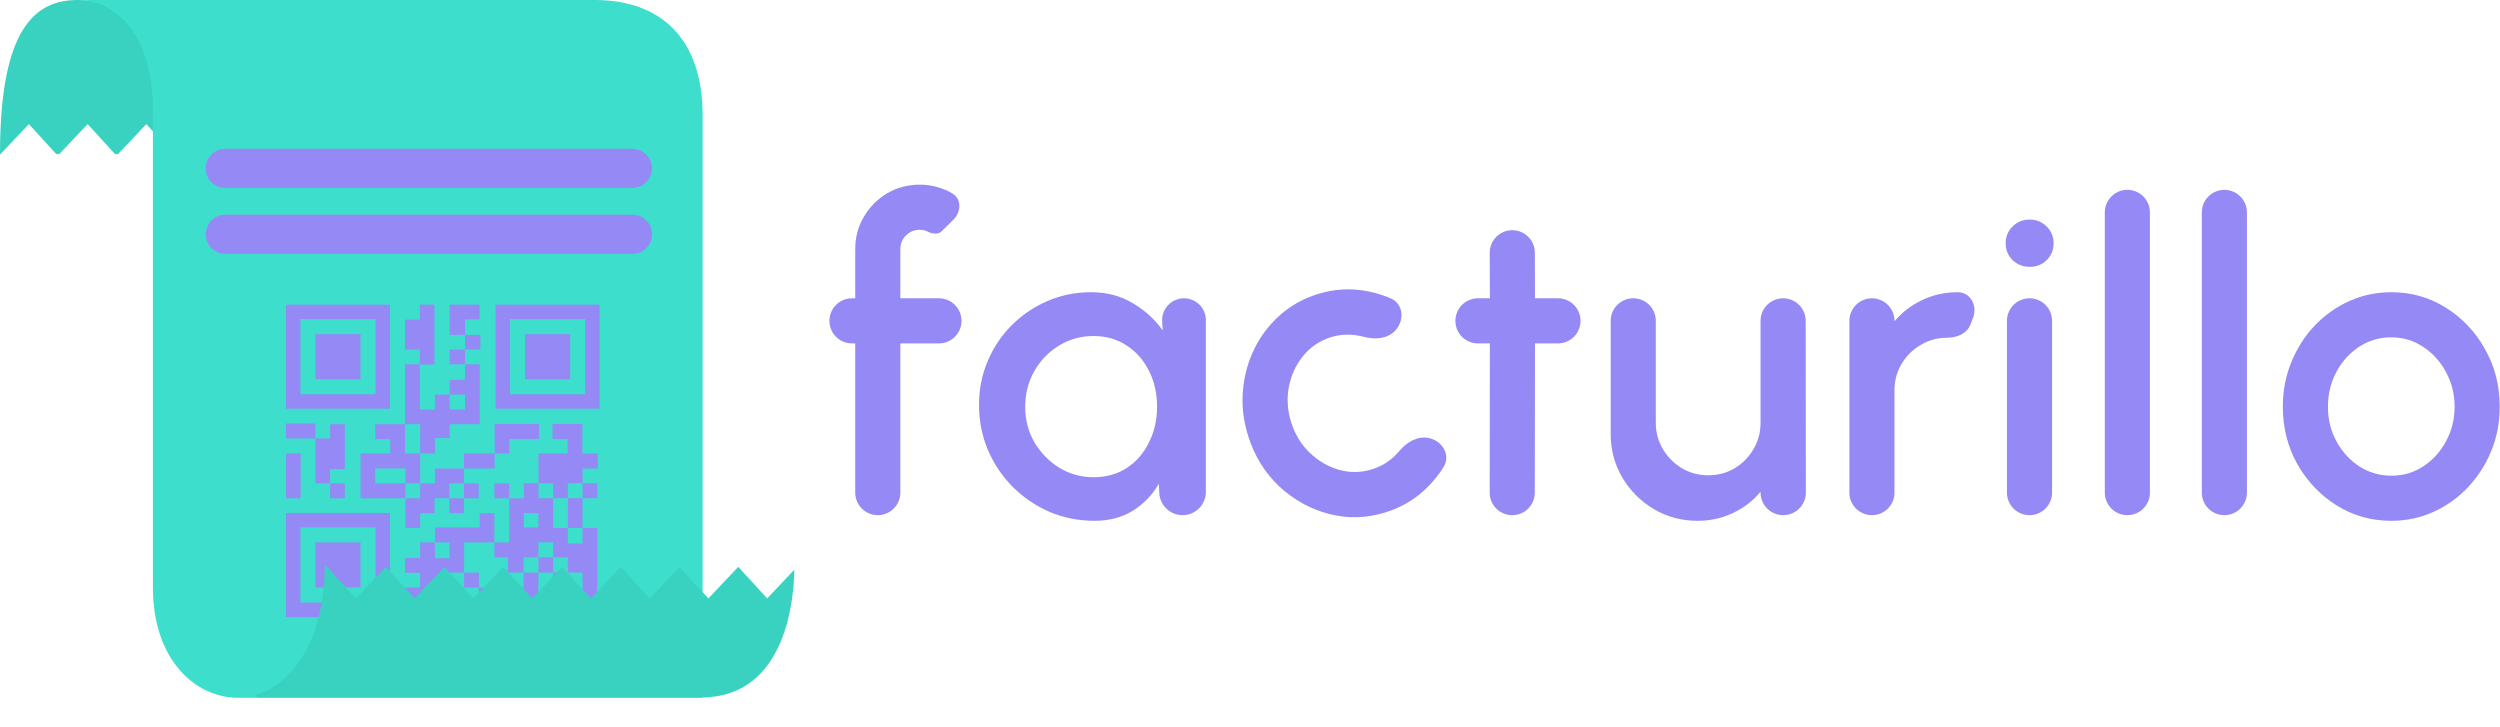 <svg width="853" height="248" viewBox="0 0 853 248" fill="none" xmlns="http://www.w3.org/2000/svg">
<path d="M10.221 42.004L9.858 41.607L9.488 41.998L0.502 51.498C0.601 30.525 3.636 17.805 8.319 10.321C10.693 6.527 13.49 4.08 16.549 2.577C19.613 1.072 22.969 0.5 26.478 0.5C35.04 0.5 41.316 3.644 45.933 8.373C50.564 13.115 53.548 19.474 55.46 25.916C58.667 36.717 58.832 47.643 58.786 51.273L50.313 42.004L49.95 41.607L49.581 41.998L40.064 52.058H39.458L30.267 42.004L29.904 41.607L29.535 41.998L20.018 52.058H19.412L10.221 42.004Z" fill="#39D2C0" stroke="#39D2C0"/>
<path d="M26.478 0C38.469 0 52.172 10.278 52.172 37.685C52.172 65.091 52.172 175.577 52.172 200.415C52.172 225.252 66.732 238.099 81.291 238.099C95.852 238.099 239.739 238.099 239.739 238.099C239.739 238.099 239.739 65.949 239.739 39.398C239.739 12.847 225.179 0 202.911 0C180.642 0 26.478 0 26.478 0Z" fill="#3DDFCC"/>
<path d="M215.768 50.759H76.865C73.172 50.759 70.178 53.753 70.178 57.446C70.178 61.139 73.172 64.133 76.865 64.133H215.768C219.461 64.133 222.455 61.139 222.455 57.446C222.455 53.753 219.461 50.759 215.768 50.759Z" fill="#9489F5"/>
<path d="M215.801 73.251H76.898C73.205 73.251 70.211 76.245 70.211 79.938C70.211 83.631 73.205 86.625 76.898 86.625H215.801C219.494 86.625 222.488 83.631 222.488 79.938C222.488 76.245 219.494 73.251 215.801 73.251Z" fill="#9489F5"/>
<path d="M128.135 134.518H102.499V108.882H128.135V134.518ZM133.068 103.949H97.566V139.45H133.068V103.949Z" fill="#9489F5"/>
<path d="M123.02 113.997H107.614V129.403H123.02V113.997Z" fill="#9489F5"/>
<path d="M199.652 134.518H174.016V108.882H199.652V134.518ZM169.083 103.949V139.45H204.584V103.949H169.083Z" fill="#9489F5"/>
<path d="M194.537 113.997H179.13V129.403H194.537V113.997Z" fill="#9489F5"/>
<path d="M102.499 179.943H128.135V205.58H102.499V179.943ZM97.566 210.512H133.068V175.011H97.566V210.512Z" fill="#9489F5"/>
<path d="M107.614 200.464H123.02V185.058H107.614V200.464Z" fill="#9489F5"/>
<path d="M107.614 144.509H97.566V149.608H107.614V144.509Z" fill="#9489F5"/>
<path d="M128.044 149.851H133.167V154.733H123.021V155.431V159.832V164.915V170.014V170.017H128.044V170.014H138.335V164.915H128.044V159.832H138.335V164.913H143.359V159.832V155.431V154.733H138.191V144.735H133.167V144.752H128.044V149.851Z" fill="#9489F5"/>
<path d="M158.309 159.832V164.931H153.285V170.014H148.261V175.116H143.359V180.183H138.335V170.017L143.359 170.014V164.915H148.383V159.832H158.309Z" fill="#9489F5"/>
<path d="M168.681 185.058V175.084H163.657V179.959H148.383V185.058H153.346V190.46H148.383V185.058H143.359V190.355H138.209V195.455H143.359V200.465H138.209V210.512H143.359H148.135H148.383V200.465H153.346V195.358H158.369V185.058H168.681Z" fill="#9489F5"/>
<path d="M163.393 200.464V205.563H178.698V210.662H194.143V205.563H183.692V200.464V195.357H178.668V200.464H163.393Z" fill="#9489F5"/>
<path d="M153.406 210.662H163.393V205.563H153.406V210.662Z" fill="#9489F5"/>
<path d="M158.309 159.833H168.781V154.733H158.309V159.833Z" fill="#9489F5"/>
<path d="M198.79 159.835V164.868H203.793V169.975H198.769V164.868H193.745V169.975H188.721V164.868H183.732V154.736L193.689 154.727V149.77H188.541V144.671H198.713V149.77V154.736H203.945V159.835H198.79Z" fill="#9489F5"/>
<path d="M153.285 170.017V175.115H158.309V170.03H163.332V164.931H158.309V170.017H153.285Z" fill="#9489F5"/>
<path d="M158.37 195.357V200.464H163.393V195.357H158.37Z" fill="#9489F5"/>
<path d="M188.72 200.458H193.744V195.351H188.72V200.458Z" fill="#9489F5"/>
<path d="M168.69 164.931V170.03H173.714V164.931H168.69Z" fill="#9489F5"/>
<path d="M168.781 154.733H173.804V149.777H183.946V144.677H168.78V149.777H168.781V154.733Z" fill="#9489F5"/>
<path d="M102.59 154.712H97.566V170.017H102.59V154.712Z" fill="#9489F5"/>
<path d="M143.189 144.753H143.359V154.733H148.382V149.482H153.406V144.753H160.88V144.735H163.685V124.301H158.66V129.598H153.406V134.623H158.66V139.729H153.406V134.623H148.382V139.729H143.214V124.383H148.238V103.949H143.214V109.057H138.19V119.275H143.214V124.301H138.19V144.735H143.189V144.753Z" fill="#9489F5"/>
<path d="M183.691 179.952H178.738V175.051H183.695L183.691 179.952ZM198.768 180.125V185.457H193.745V180.125H188.718V169.976H183.729V164.868H178.706V170.03H173.713V185.058H168.681V190.157H173.24V195.358H178.667V190.157H183.691V185.045L183.695 185.052H188.718V185.031L188.721 185.052V190.151H193.745V195.351H198.768V205.508H203.792V180.125H198.768Z" fill="#9489F5"/>
<path d="M193.745 180.125H198.769V169.975H193.745V180.125Z" fill="#9489F5"/>
<path d="M188.721 190.151V195.351H183.695V190.151H188.721Z" fill="#9489F5"/>
<path d="M163.645 108.973V103.949H158.66H154.822H153.406V114.254H158.66V108.973H163.645Z" fill="#9489F5"/>
<path d="M153.406 119.277V124.301H158.661V119.277H153.406Z" fill="#9489F5"/>
<path d="M163.914 114.253H158.661V119.276H163.914V114.253Z" fill="#9489F5"/>
<path d="M117.661 170.017V164.913H112.638V170.017H117.661Z" fill="#9489F5"/>
<path d="M117.662 160.057V144.752H112.638V149.608H107.614V164.913H112.638V160.057H117.662Z" fill="#9489F5"/>
<path d="M261.384 204.518L261.747 204.915L262.117 204.525L270.479 195.684C270.356 200.253 269.623 209.937 265.877 218.836C263.805 223.756 260.823 228.411 256.538 231.835C252.261 235.252 246.658 237.465 239.297 237.465H239.1H238.902H238.701H238.498H238.293H238.085H237.876H237.665H237.452H237.237H237.02H236.8H236.579H236.356H236.131H235.904H235.675H235.444H235.211H234.976H234.74H234.501H234.26H234.018H233.774H233.528H233.28H233.03H232.779H232.525H232.27H232.013H231.754H231.494H231.231H230.967H230.702H230.434H230.165H229.894H229.621H229.347H229.07H228.793H228.513H228.232H227.949H227.665H227.379H227.091H226.802H226.511H226.218H225.924H225.629H225.331H225.033H224.732H224.431H224.127H223.822H223.516H223.208H222.899H222.588H222.275H221.962H221.646H221.33H221.012H220.692H220.371H220.049H219.725H219.4H219.074H218.746H218.417H218.086H217.754H217.421H217.086H216.751H216.414H216.075H215.736H215.395H215.052H214.709H214.364H214.018H213.671H213.323H212.974H212.623H212.271H211.918H211.564H211.209H210.852H210.494H210.136H209.776H209.415H209.053H208.69H208.326H207.96H207.594H207.227H206.858H206.489H206.119H205.747H205.375H205.002H204.627H204.252H203.876H203.498H203.12H202.741H202.361H201.98H201.599H201.216H200.832H200.448H200.063H199.676H199.29H198.902H198.513H198.124H197.733H197.342H196.951H196.558H196.165H195.771H195.376H194.98H194.584H194.187H193.789H193.391H192.992H192.592H192.192H191.791H191.389H190.987H190.584H190.18H189.776H189.371H188.966H188.56H188.154H187.747H187.339H186.931H186.522H186.113H185.703H185.293H184.882H184.471H184.06H183.647H183.235H182.822H182.408H181.995H181.58H181.166H180.751H180.335H179.919H179.503H179.087H178.67H178.253H177.835H177.417H176.999H176.581H176.162H175.743H175.324H174.904H174.484H174.064H173.644H173.224H172.803H172.382H171.961H171.54H171.118H170.697H170.275H169.853H169.431H169.009H168.587H168.165H167.742H167.32H166.897H166.474H166.052H165.629H165.206H164.783H164.361H163.938H163.515H163.092H162.669H162.247H161.824H161.401H160.979H160.556H160.134H159.712H159.289H158.867H158.445H158.023H157.602H157.18H156.759H156.337H155.916H155.495H155.075H154.654H154.234H153.814H153.394H152.975H152.555H152.136H151.718H151.299H150.881H150.463H150.045H149.628H149.211H148.795H148.379H147.963H147.547H147.132H146.718H146.303H145.889H145.476H145.063H144.65H144.238H143.827H143.415H143.005H142.594H142.185H141.775H141.367H140.958H140.551H140.144H139.737H139.331H138.926H138.521H138.117H137.713H137.31H136.908H136.506H136.105H135.705H135.305H134.906H134.507H134.109H133.712H133.316H132.921H132.526H132.132H131.738H131.346H130.954H130.563H130.172H129.783H129.394H129.006H128.619H128.233H127.848H127.463H127.08H126.697H126.315H125.934H125.554H125.175H124.797H124.42H124.043H123.668H123.293H122.92H122.547H122.176H121.806H121.436H121.068H120.7H120.334H119.969H119.604H119.241H118.879H118.518H118.158H117.799H117.442H117.085H116.73H116.375H116.022H115.67H115.32H114.97H114.622H114.274H113.928H113.584H113.24H112.898H112.557H112.217H111.879H111.542H111.206H110.871H110.538H110.206H109.875H109.546H109.218H108.891H108.566H108.242H107.92H107.599H107.279H106.961H106.644H106.329H106.015H105.703H105.392H105.082H104.774H104.468H104.163H103.859H103.557H103.257H102.958H102.661H102.365H102.071H101.778H101.487H101.198H100.91H100.624H100.339H100.056H99.775H99.495H99.217H98.941H98.667H98.394H98.123H97.853H97.585H97.32H97.055H96.793H96.532H96.273H96.016H95.761H95.507H95.256H95.006H94.758H94.511H94.267H94.025H93.784H93.545H93.309H93.074H92.841H92.61H92.38H92.153H91.928H91.705H91.483H91.264H91.047H90.831H90.618H90.407H90.197H89.99H89.785H89.582H89.381H89.182H88.985H88.79H88.597H88.406H88.218H88.032H87.847H87.665H87.625C93.315 235.743 98.407 231.845 102.392 226.14C107.791 218.411 111.167 207.361 111.301 193.841L121.062 204.518L121.424 204.915L121.794 204.525L131.619 194.138L141.108 204.518L141.471 204.915L141.84 204.525L151.665 194.138L161.154 204.518L161.517 204.915L161.886 204.525L171.711 194.138L181.2 204.518L181.563 204.915L181.932 204.525L191.757 194.138L201.246 204.518L201.609 204.915L201.979 204.525L211.804 194.138L221.292 204.518L221.655 204.915L222.024 204.525L231.849 194.138L241.338 204.518L241.701 204.915L242.07 204.525L251.895 194.138L261.384 204.518Z" fill="#39D2C0" stroke="#39D2C0"/>
<path d="M815.904 177.7C809.096 177.7 802.88 175.949 797.256 172.446C791.682 168.943 787.217 164.257 783.862 158.386C780.557 152.466 778.904 145.929 778.904 138.776C778.904 133.349 779.866 128.293 781.79 123.606C783.714 118.87 786.354 114.726 789.708 111.174C793.112 107.573 797.059 104.761 801.548 102.738C806.038 100.715 810.823 99.704 815.904 99.704C822.712 99.704 828.904 101.455 834.478 104.958C840.102 108.461 844.567 113.172 847.872 119.092C851.227 125.012 852.904 131.573 852.904 138.776C852.904 144.153 851.942 149.185 850.018 153.872C848.094 158.559 845.43 162.703 842.026 166.304C838.672 169.856 834.75 172.643 830.26 174.666C825.82 176.689 821.035 177.7 815.904 177.7ZM815.904 162.308C819.999 162.308 823.674 161.223 826.93 159.052C830.186 156.881 832.752 154.02 834.626 150.468C836.55 146.867 837.512 142.969 837.512 138.776C837.512 134.484 836.526 130.537 834.552 126.936C832.628 123.335 830.038 120.473 826.782 118.352C823.526 116.181 819.9 115.096 815.904 115.096C811.859 115.096 808.184 116.181 804.878 118.352C801.622 120.523 799.032 123.409 797.108 127.01C795.234 130.611 794.296 134.533 794.296 138.776C794.296 143.167 795.283 147.138 797.256 150.69C799.23 154.242 801.844 157.079 805.1 159.2C808.406 161.272 812.007 162.308 815.904 162.308Z" fill="#9489F5"/>
<path d="M758.954 175.776C754.703 175.776 751.258 172.33 751.258 168.08V72.472C751.258 68.222 754.703 64.776 758.954 64.776V64.776C763.204 64.776 766.65 68.222 766.65 72.472V168.08C766.65 172.33 763.204 175.776 758.954 175.776V175.776Z" fill="#9489F5"/>
<path d="M725.856 175.776C721.606 175.776 718.16 172.33 718.16 168.08V72.472C718.16 68.222 721.606 64.776 725.856 64.776V64.776C730.107 64.776 733.552 68.222 733.552 72.472V168.08C733.552 172.33 730.107 175.776 725.856 175.776V175.776Z" fill="#9489F5"/>
<path d="M684.774 109.472C684.774 105.222 688.22 101.776 692.47 101.776V101.776C696.72 101.776 700.166 105.222 700.166 109.472V168.08C700.166 172.33 696.72 175.776 692.47 175.776V175.776C688.22 175.776 684.774 172.33 684.774 168.08V109.472ZM692.618 91.046C690.25 91.046 688.277 90.281 686.698 88.752C685.119 87.223 684.33 85.299 684.33 82.98C684.33 80.711 685.119 78.811 686.698 77.282C688.277 75.703 690.225 74.914 692.544 74.914C694.813 74.914 696.737 75.703 698.316 77.282C699.895 78.811 700.684 80.711 700.684 82.98C700.684 85.299 699.895 87.223 698.316 88.752C696.787 90.281 694.887 91.046 692.618 91.046Z" fill="#9489F5"/>
<path d="M638.704 175.776C634.453 175.776 631.008 172.33 631.008 168.08V109.472C631.008 105.222 634.453 101.776 638.704 101.776V101.776C642.954 101.776 646.4 105.222 646.4 109.472V109.62C648.965 106.561 652.122 104.144 655.872 102.368C659.621 100.592 663.666 99.704 668.008 99.704V99.704C672.443 99.704 674.796 104.42 673.166 108.545L672.253 110.857C671.049 113.901 667.581 115.244 664.308 115.244V115.244C661.052 115.244 658.067 116.058 655.354 117.686C652.64 119.265 650.47 121.411 648.842 124.124C647.214 126.837 646.4 129.847 646.4 133.152V168.08C646.4 172.33 642.954 175.776 638.704 175.776V175.776Z" fill="#9489F5"/>
<path d="M549.568 148.026V109.472C549.568 105.221 553.013 101.776 557.264 101.776V101.776C561.514 101.776 564.96 105.221 564.96 109.472V144.252C564.96 147.557 565.774 150.567 567.402 153.28C569.03 155.993 571.2 158.164 573.914 159.792C576.627 161.371 579.612 162.16 582.868 162.16C586.173 162.16 589.158 161.371 591.822 159.792C594.535 158.164 596.681 155.993 598.26 153.28C599.888 150.567 600.702 147.557 600.702 144.252V109.476C600.702 105.223 604.149 101.776 608.401 101.776V101.776C612.651 101.776 616.097 105.219 616.101 109.468L616.16 168.04C616.164 172.311 612.703 175.776 608.432 175.776V175.776C604.192 175.776 600.744 172.359 600.705 168.12L600.702 167.784C598.186 170.843 595.053 173.26 591.304 175.036C587.554 176.812 583.534 177.7 579.242 177.7C573.766 177.7 568.783 176.368 564.294 173.704C559.804 171.04 556.228 167.463 553.564 162.974C550.9 158.485 549.568 153.502 549.568 148.026Z" fill="#9489F5"/>
<path d="M539.279 109.472C539.279 113.722 535.834 117.168 531.583 117.168H523.739L523.675 168.09C523.67 172.336 520.226 175.776 515.979 175.776V175.776C511.725 175.776 508.278 172.325 508.283 168.07L508.347 117.168H504.277C500.027 117.168 496.581 113.722 496.581 109.472V109.472C496.581 105.222 500.027 101.776 504.277 101.776H508.347L508.298 86.26C508.284 82.001 511.734 78.54 515.994 78.54V78.54C520.235 78.54 523.676 81.971 523.69 86.212L523.739 101.776H531.583C535.834 101.776 539.279 105.222 539.279 109.472V109.472Z" fill="#9489F5"/>
<path d="M477.591 153.738C480.046 150.82 483.681 148.704 487.424 149.436V149.436C492.175 150.365 495.089 155.321 492.513 159.421C491.102 161.666 489.44 163.777 487.528 165.753C483.475 169.973 478.578 172.985 472.836 174.788C466.341 176.828 459.886 177.02 453.471 175.364C447.102 173.692 441.439 170.559 436.479 165.963C431.552 161.306 428.016 155.565 425.873 148.74C424.246 143.563 423.649 138.45 424.08 133.402C424.497 128.307 425.773 123.563 427.909 119.169C430.078 114.713 433 110.848 436.677 107.573C440.354 104.298 444.617 101.899 449.464 100.376C455.206 98.573 460.946 98.244 466.684 99.389C469.409 99.922 472.006 100.719 474.473 101.781C478.91 103.69 479.335 109.408 475.976 112.88V112.88C473.312 115.632 469.11 115.932 465.411 114.938C464.552 114.707 463.679 114.533 462.794 114.417C459.759 113.974 456.854 114.189 454.077 115.061C450.217 116.273 447.043 118.433 444.555 121.542C442.099 124.588 440.493 128.118 439.737 132.13C439.012 136.081 439.286 140.08 440.557 144.128C441.814 148.128 443.899 151.558 446.814 154.418C449.714 157.23 453.043 159.184 456.799 160.279C460.603 161.359 464.411 161.301 468.224 160.104C471.142 159.187 473.712 157.656 475.934 155.51C476.524 154.94 477.076 154.35 477.591 153.738Z" fill="#9489F5"/>
<path d="M396.53 109.691C396.269 105.4 399.679 101.776 403.979 101.776V101.776C408.1 101.776 411.441 105.117 411.441 109.238V167.83C411.441 172.218 407.883 175.776 403.495 175.776V175.776C399.276 175.776 395.793 172.48 395.561 168.268L395.383 165.046C393.212 168.845 390.277 171.903 386.577 174.222C382.877 176.541 378.511 177.7 373.479 177.7C368.052 177.7 362.946 176.689 358.161 174.666C353.376 172.594 349.158 169.733 345.507 166.082C341.906 162.431 339.094 158.238 337.071 153.502C335.048 148.717 334.037 143.586 334.037 138.11C334.037 132.831 335.024 127.873 336.997 123.236C338.97 118.549 341.708 114.455 345.211 110.952C348.714 107.449 352.759 104.711 357.347 102.738C361.984 100.715 366.942 99.704 372.221 99.704C377.598 99.704 382.334 100.937 386.429 103.404C390.573 105.821 394.002 108.929 396.715 112.728L396.53 109.691ZM373.109 162.826C377.45 162.826 381.249 161.765 384.505 159.644C387.761 157.473 390.277 154.563 392.053 150.912C393.878 147.261 394.791 143.216 394.791 138.776C394.791 134.287 393.878 130.217 392.053 126.566C390.228 122.915 387.687 120.029 384.431 117.908C381.224 115.737 377.45 114.652 373.109 114.652C368.817 114.652 364.895 115.737 361.343 117.908C357.791 120.079 354.979 122.989 352.907 126.64C350.835 130.291 349.799 134.336 349.799 138.776C349.799 143.265 350.86 147.335 352.981 150.986C355.152 154.587 357.988 157.473 361.491 159.644C365.043 161.765 368.916 162.826 373.109 162.826Z" fill="#9489F5"/>
<path d="M307.198 84.978V101.776H320.37C324.62 101.776 328.066 105.222 328.066 109.472V109.472C328.066 113.722 324.62 117.168 320.37 117.168H307.198V168.08C307.198 172.33 303.752 175.776 299.502 175.776V175.776C295.252 175.776 291.806 172.33 291.806 168.08V117.168H290.696C286.446 117.168 283 113.722 283 109.472V109.472C283 105.222 286.446 101.776 290.696 101.776H291.806V84.978C291.806 80.933 292.793 77.257 294.766 73.952C296.739 70.597 299.379 67.933 302.684 65.96C306.039 63.987 309.763 63 313.858 63C316.818 63 319.704 63.592 322.516 64.776C323.353 65.128 324.164 65.538 324.949 66.004C328.16 67.911 327.971 72.317 325.312 74.94L321.238 78.96C320.114 80.069 318.184 79.78 316.744 79.132V79.132C315.807 78.639 314.845 78.392 313.858 78.392C312.033 78.392 310.454 79.033 309.122 80.316C307.839 81.599 307.198 83.153 307.198 84.978Z" fill="#9489F5"/>
</svg>
